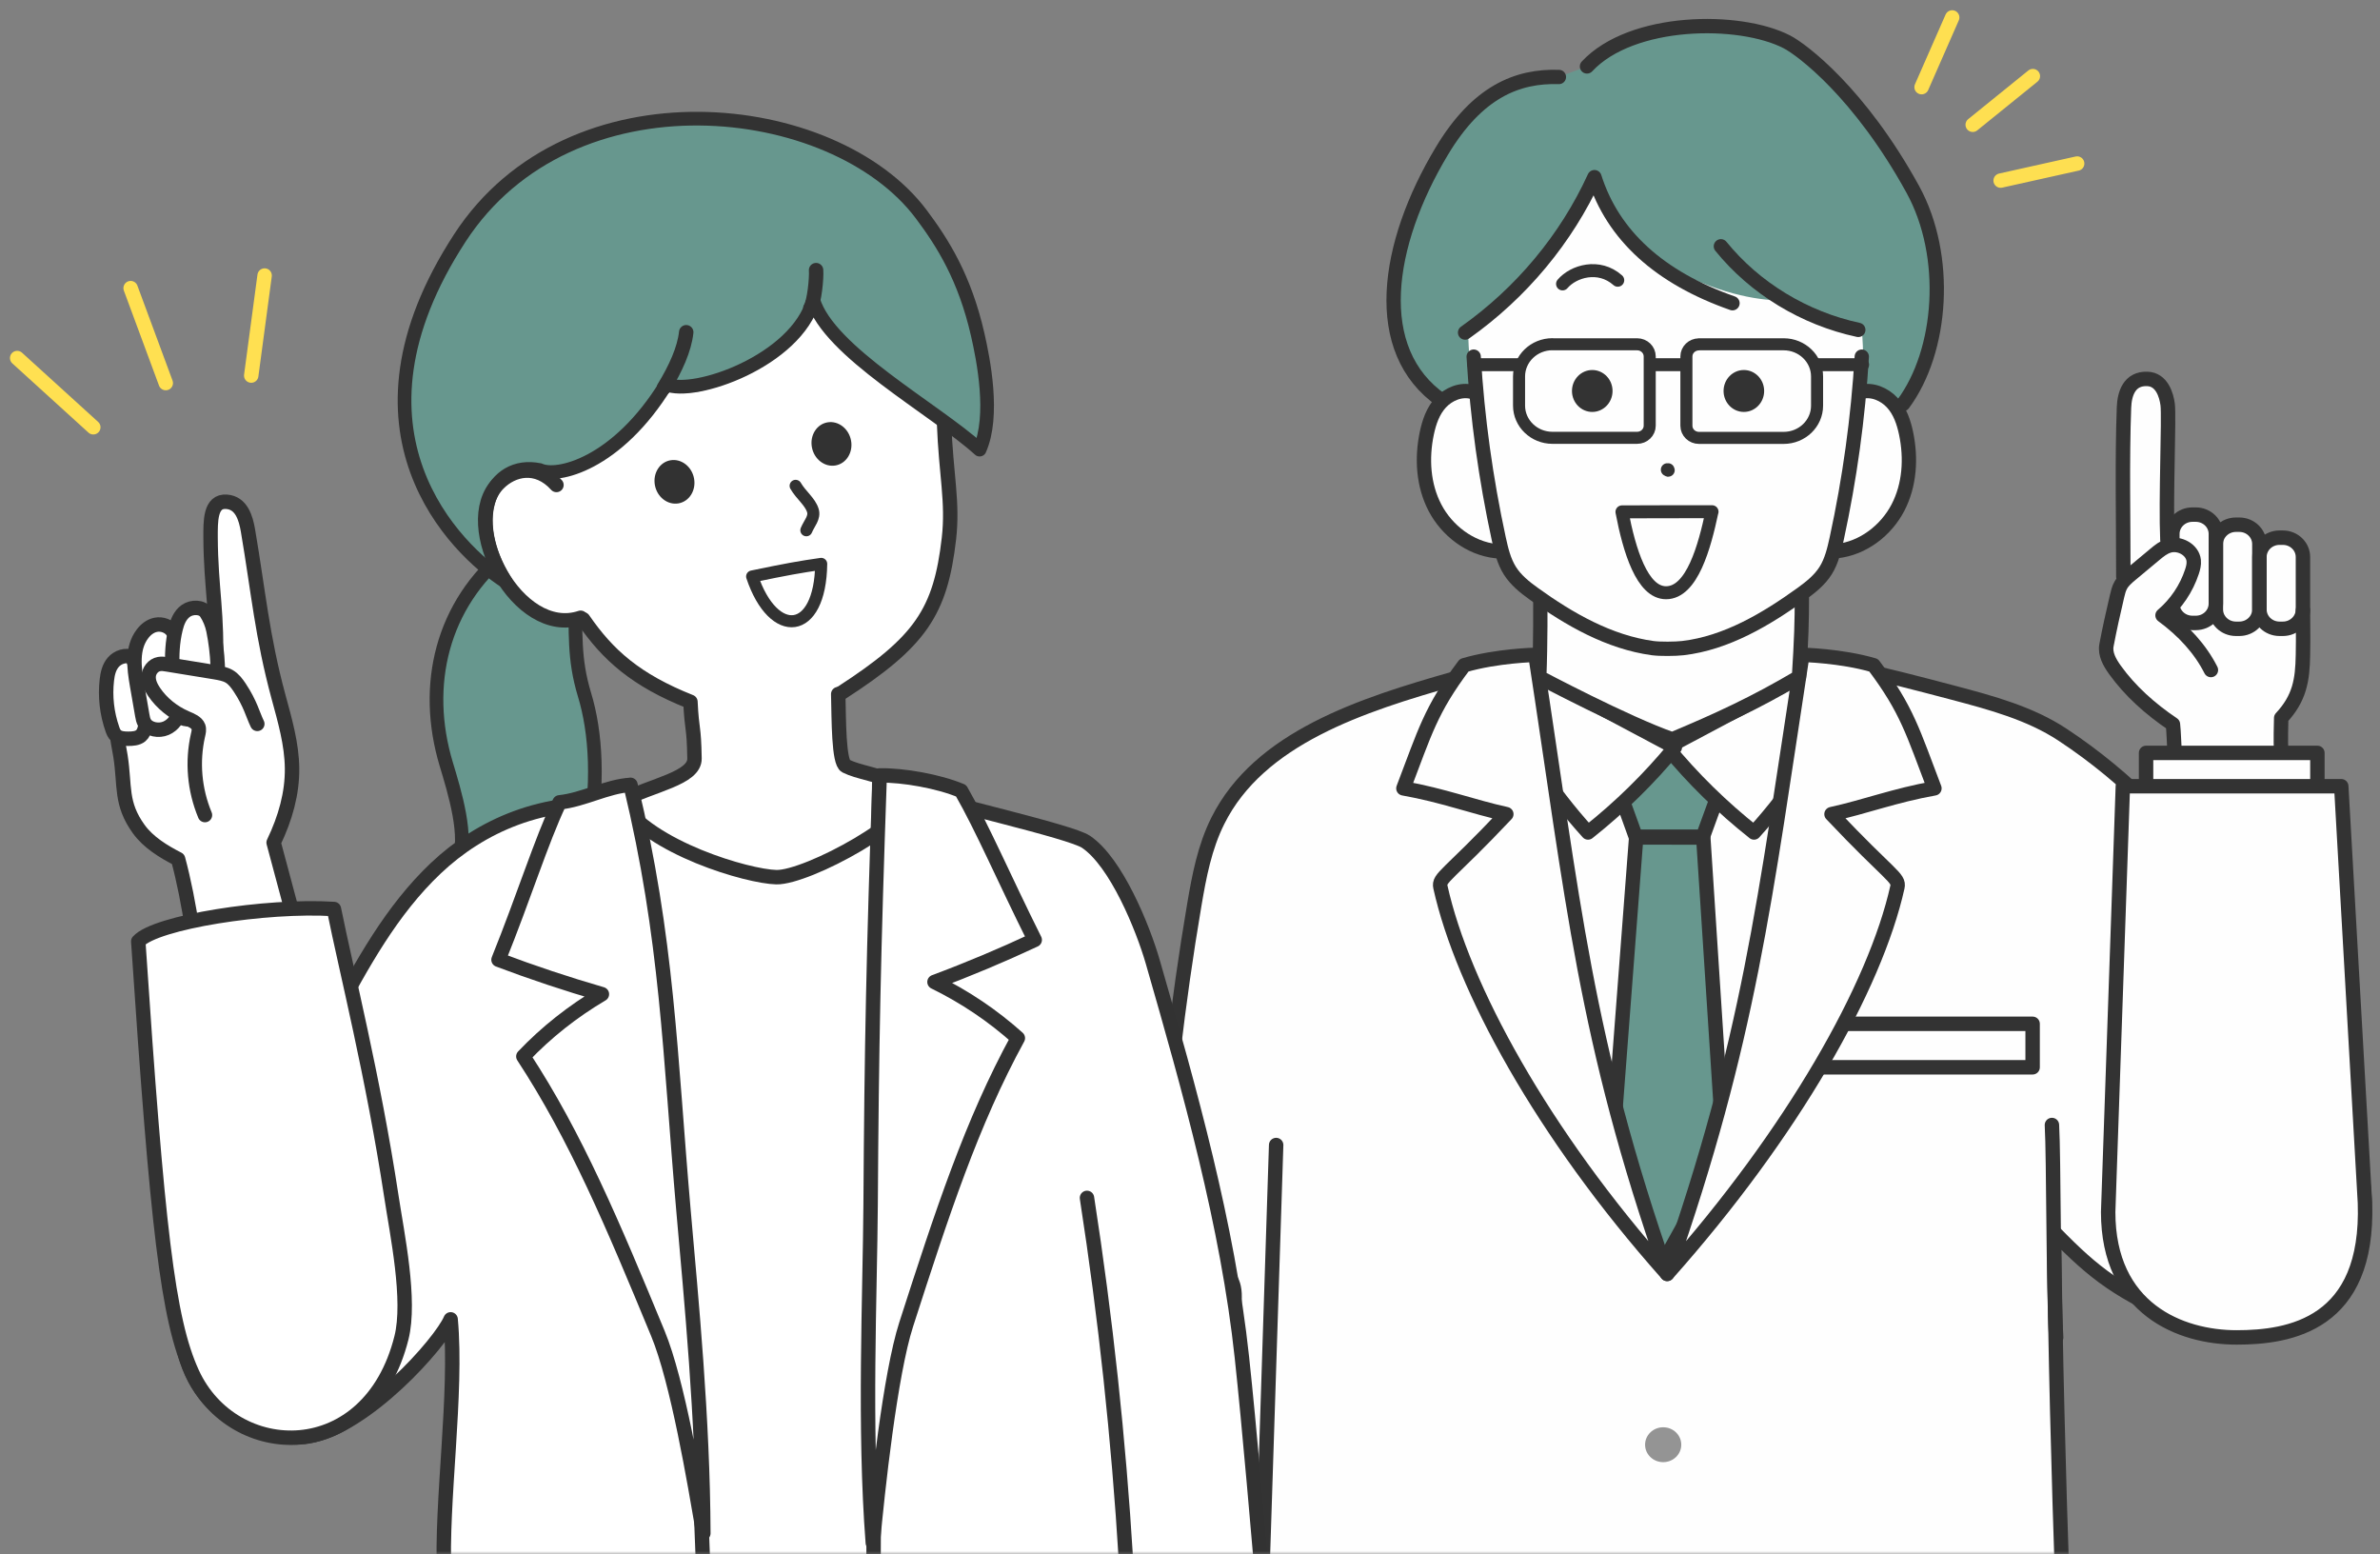 <svg width="409" height="267" viewBox="0 0 409 267" fill="none" xmlns="http://www.w3.org/2000/svg">
<rect x="0" y="0" width="409" height="267" fill="#808080" stroke="none"/>
<mask id="mask0_1291_36732" style="mask-type:alpha" maskUnits="userSpaceOnUse" x="0" y="0" width="409" height="267">
<rect width="409" height="267" fill="#D9D9D9"/>
</mask>
<g mask="url(#mask0_1291_36732)">
<g opacity="0.99">
<path d="M201.244 331.538C200.184 338.942 199.919 345.324 202.695 351.613C204.898 356.584 207.98 359.272 210.421 357.699C213.991 355.388 210.909 347.931 210.993 345.969C211.174 342.234 212.053 339.95 214.228 337.356C218.719 331.982 220.212 322.549 218.426 319.257C219.807 309.623 221.578 300.043 223.894 289.562C235.079 239.014 233.893 211.146 237.701 201.66C238.105 200.639 203.838 193.302 203.838 193.302C203.838 193.302 202.527 224.798 200.338 241.486C200.184 242.709 200.101 243.932 200.128 245.154C200.519 266.693 200.909 289.764 201.621 311.303C196.99 319.526 192.988 326.956 190.449 336.389C189.362 340.42 195.442 358.197 203.531 369.927C207.185 375.221 210.784 373.084 210.588 370.101C210.505 368.932 204.284 356.584 204.201 354.367C205.358 358.304 207.102 362.066 209.347 365.533C210.337 367.065 211.913 368.717 213.726 368.287C215.107 367.965 215.902 366.474 215.888 365.103C215.874 363.732 213.378 360.803 211.858 355.697C212.848 360.4 215.051 361.515 215.958 361.878C217.562 362.523 219.403 361.099 219.779 359.473C220.156 357.847 219.542 356.168 218.928 354.596C216.948 349.543 214.968 344.491 212.987 339.439C214.689 343.443 216.376 347.434 218.078 351.438C218.44 352.271 218.928 353.225 219.849 353.4C220.407 353.507 220.979 353.279 221.439 352.956C222.569 352.137 223.057 350.686 223.029 349.328C223.001 347.971 222.541 346.655 222.08 345.351C220.226 340.138 219.263 337.504 217.408 332.291" fill="white"/>
<path d="M201.244 331.538C200.184 338.942 199.919 345.324 202.695 351.613C204.898 356.584 207.98 359.272 210.421 357.699C213.991 355.388 210.909 347.931 210.993 345.969C211.174 342.234 212.053 339.95 214.228 337.356C218.719 331.982 220.212 322.549 218.426 319.257C219.807 309.623 221.578 300.043 223.894 289.562C235.079 239.014 233.893 211.146 237.701 201.66C238.105 200.639 203.838 193.302 203.838 193.302C203.838 193.302 202.527 224.798 200.338 241.486C200.184 242.709 200.101 243.932 200.128 245.154C200.519 266.693 200.909 289.764 201.621 311.303C196.99 319.526 192.988 326.956 190.449 336.389C189.362 340.42 195.442 358.197 203.531 369.927C207.185 375.221 210.784 373.084 210.588 370.101C210.505 368.932 204.284 356.584 204.201 354.367C205.358 358.304 207.102 362.066 209.347 365.533C210.337 367.065 211.913 368.717 213.726 368.287C215.107 367.965 215.902 366.474 215.888 365.103C215.874 363.732 213.378 360.803 211.858 355.697C212.848 360.4 215.051 361.515 215.958 361.878C217.562 362.523 219.403 361.099 219.779 359.473C220.156 357.847 219.542 356.168 218.928 354.596C216.948 349.543 214.968 344.491 212.987 339.439C214.689 343.443 216.376 347.434 218.078 351.438C218.44 352.271 218.928 353.225 219.849 353.4C220.407 353.507 220.979 353.279 221.439 352.956C222.569 352.137 223.057 350.686 223.029 349.328C223.001 347.971 222.541 346.655 222.08 345.351C220.226 340.138 219.263 337.504 217.408 332.291" stroke="#323232" stroke-width="2.48" stroke-linecap="round" stroke-linejoin="round"/>
<path d="M360.041 464.44C360.041 374.093 353.862 294.843 352.984 211.698C360.138 219.074 364.28 222.03 375.159 226.827C395.047 235.615 414.795 219.249 402.648 191.166C391.239 164.804 377.083 141.142 354.42 126.214C348.855 122.546 342.231 120.759 335.731 119.039C323.668 115.854 311.492 112.697 299.01 111.81C282.595 110.641 266.166 113.409 250.029 116.566C233.977 121.108 216.376 126.778 209.277 141.034C207.018 145.549 206.069 150.561 205.233 155.506C199.5 189.232 197.673 223.441 195.874 257.57C194.8 277.954 193.713 298.337 192.639 318.72C201.913 319.701 208.454 317.377 215.441 317.793C214.563 378.809 213.712 413.784 214.033 465.529C260.461 479.463 309.205 481.8 360.082 464.44H360.041Z" fill="white" stroke="#323232" stroke-width="2.48" stroke-linecap="round" stroke-linejoin="round"/>
<path d="M349.303 175.903H311.131V183.373H349.303V175.903Z" fill="white" stroke="#323232" stroke-width="2.48" stroke-linecap="round" stroke-linejoin="round"/>
<path d="M392.035 129.358C391.881 127.074 392.021 124.44 392.021 123.352C395.187 119.952 395.689 116.862 395.759 112.508C395.828 108.155 395.759 109.351 395.759 104.836C395.759 104.836 397.139 93.307 394.266 92.367C390.487 91.144 388.799 93.092 388.799 93.092C388.799 93.092 387.642 90.432 385.745 90.136C381.658 89.491 380.808 91.601 380.808 91.601C380.808 91.601 381.045 88.658 377.488 88.403C372.482 88.054 372.468 92.73 372.468 92.73C372.161 85.837 372.788 71.728 372.509 69.484C372.3 67.845 371.491 65.171 369.023 65.09C365.885 64.969 365.09 67.697 365.006 69.995C364.671 78.782 364.895 89.142 364.853 99.099C363.904 102.565 363.054 106.059 362.3 109.566C362.119 110.439 361.938 111.339 362.133 112.199C362.259 112.75 362.524 113.261 362.803 113.758C365.327 118.232 369.134 122.008 373.597 124.843C373.751 126.617 373.82 128.404 373.806 130.191" fill="white"/>
<path d="M372.466 92.743C372.159 85.85 372.787 71.741 372.508 69.498C372.299 67.858 371.49 65.184 369.021 65.104C365.883 64.983 365.088 67.71 365.005 70.008C364.67 78.796 364.893 89.155 364.893 99.085" stroke="#323232" stroke-width="2.48" stroke-linecap="round" stroke-linejoin="round"/>
<path d="M395.758 104.849C395.758 109.364 395.827 108.168 395.758 112.522C395.688 116.875 395.186 119.966 392.02 123.365C392.02 124.454 391.88 127.087 392.034 129.371" stroke="#323232" stroke-width="2.48" stroke-linecap="round" stroke-linejoin="round"/>
<path d="M384.825 90.15H384.239C382.336 90.15 380.794 91.636 380.794 93.469V104.715C380.794 106.548 382.336 108.034 384.239 108.034H384.825C386.727 108.034 388.269 106.548 388.269 104.715V93.469C388.269 91.636 386.727 90.15 384.825 90.15Z" stroke="#323232" stroke-width="2.48" stroke-linecap="round" stroke-linejoin="round"/>
<path d="M392.313 92.38H391.727C389.825 92.38 388.282 93.866 388.282 95.699V104.715C388.282 106.548 389.825 108.034 391.727 108.034H392.313C394.215 108.034 395.758 106.548 395.758 104.715V95.699C395.758 93.866 394.215 92.38 392.313 92.38Z" stroke="#323232" stroke-width="2.48" stroke-linecap="round" stroke-linejoin="round"/>
<path d="M377.348 88.416H376.762C374.86 88.416 373.317 89.902 373.317 91.735V103.707C373.317 105.54 374.86 107.026 376.762 107.026H377.348C379.25 107.026 380.793 105.54 380.793 103.707V91.735C380.793 89.902 379.25 88.416 377.348 88.416Z" stroke="#323232" stroke-width="2.48" stroke-linecap="round" stroke-linejoin="round"/>
<path d="M379.942 115.115C378.115 111.501 375.256 108.384 371.63 105.723C373.973 103.734 375.731 101.114 376.679 98.239C376.888 97.621 377.055 96.962 376.986 96.304C376.804 94.463 374.545 93.2 372.718 93.751C371.784 94.033 371.03 94.651 370.291 95.269C368.911 96.412 367.53 97.554 366.163 98.709C365.522 99.247 364.866 99.811 364.462 100.523C364.127 101.101 363.973 101.759 363.82 102.404C363.165 105.212 362.523 108.034 361.993 110.869C361.714 112.374 362.551 113.839 363.457 115.102C366.065 118.73 369.496 121.793 373.415 124.44C373.569 125.838 373.583 127.41 373.708 129.345" fill="white"/>
<path d="M379.942 115.115C378.115 111.501 375.256 108.384 371.63 105.723C373.973 103.734 375.731 101.114 376.679 98.239C376.888 97.621 377.055 96.962 376.986 96.304C376.804 94.463 374.545 93.2 372.718 93.751C371.784 94.033 371.03 94.651 370.291 95.269C368.911 96.412 367.53 97.554 366.163 98.709C365.522 99.247 364.866 99.811 364.462 100.523C364.127 101.101 363.973 101.759 363.82 102.404C363.165 105.212 362.523 108.034 361.993 110.869C361.714 112.374 362.551 113.839 363.457 115.102C366.065 118.73 369.496 121.793 373.415 124.44C373.569 125.838 373.583 127.41 373.708 129.345" stroke="#323232" stroke-width="2.48" stroke-linecap="round" stroke-linejoin="round"/>
<path d="M398.24 129.358H368.799V136.829H398.24V129.358Z" fill="white" stroke="#323232" stroke-width="2.48" stroke-linecap="round" stroke-linejoin="round"/>
<path d="M362.286 208.245L364.81 135.082H402.341L406.413 206.659C407.139 227.607 393.443 229.784 384.35 229.784C374.685 229.784 362.286 224.879 362.286 208.231V208.245Z" fill="white" stroke="#323232" stroke-width="2.48" stroke-linecap="round" stroke-linejoin="round"/>
<path d="M215.4 317.793L219.305 196.729" stroke="#323232" stroke-width="2.48" stroke-linecap="round" stroke-linejoin="round"/>
<path d="M353.347 229.797C352.831 220.754 352.943 198.987 352.622 193.289L353.347 229.797Z" fill="white"/>
<path d="M353.347 229.797C352.831 220.754 352.943 198.987 352.622 193.289" stroke="#323232" stroke-width="2.48" stroke-linecap="round" stroke-linejoin="round"/>
<path d="M285.816 251.216C287.534 251.216 288.926 249.874 288.926 248.219C288.926 246.563 287.534 245.222 285.816 245.222C284.099 245.222 282.706 246.563 282.706 248.219C282.706 249.874 284.099 251.216 285.816 251.216Z" fill="#949494"/>
<path d="M286.877 127.893L277.561 133.953L281.103 143.762H292.637L296.207 133.966L286.877 127.893Z" fill="#67978E" stroke="#323232" stroke-width="2.48" stroke-linecap="round" stroke-linejoin="round"/>
<path d="M285.818 216.924L277.073 197.696L281.174 143.883L292.707 143.896L296.236 198.207L285.818 216.924Z" fill="#67978E" stroke="#323232" stroke-width="2.48" stroke-linecap="round" stroke-linejoin="round"/>
<path d="M286.501 128.404C290.922 133.779 295.929 138.683 301.424 143.036C307.937 135.861 313.293 127.719 317.253 118.985C315.371 117.601 313.418 116.324 311.382 115.169L286.501 128.404Z" fill="white" stroke="#323232" stroke-width="2.46" stroke-linecap="round" stroke-linejoin="round"/>
<path d="M287.825 128.404C283.404 133.779 278.397 138.683 272.902 143.036C266.389 135.861 261.033 127.719 257.072 118.985C258.955 117.601 260.908 116.324 262.944 115.169L287.825 128.404Z" fill="white" stroke="#323232" stroke-width="2.46" stroke-linecap="round" stroke-linejoin="round"/>
<path d="M309.736 112.509C303.251 154.659 300.657 178.482 286.501 218.873C308.049 194.647 322.274 169.507 326.068 152.415C326.43 150.763 324.812 150.548 314.743 139.879C320.461 138.629 325.607 136.654 332.427 135.445C328.759 125.865 327.755 121.954 321.981 114.296C316.389 112.656 309.75 112.509 309.75 112.509H309.736Z" fill="white" stroke="#323232" stroke-width="2.48" stroke-linecap="round" stroke-linejoin="round"/>
<path d="M263.851 112.509C270.336 154.659 272.345 178.482 286.5 218.873C264.953 194.647 251.327 169.507 247.534 152.415C247.171 150.763 248.789 150.548 258.858 139.879C253.14 138.629 247.994 136.654 241.174 135.445C244.842 125.865 245.846 121.954 251.62 114.296C257.213 112.656 263.851 112.509 263.851 112.509Z" fill="white" stroke="#323232" stroke-width="2.48" stroke-linecap="round" stroke-linejoin="round"/>
<path d="M327.043 69.404C333.821 60.294 334.992 43.968 328.716 32.534C319.595 15.913 309.637 8.496 307.071 7.179C298.912 2.973 280.377 3.162 272.721 11.398L267.895 13.212C260.782 12.984 253.893 15.725 247.77 25.95C238.161 41.953 235.371 60.254 247.798 68.813L327.057 69.404H327.043Z" fill="#67978E"/>
<path d="M264.702 103.304C264.702 103.304 264.758 110.358 264.521 116.351C264.521 116.351 279.276 124.185 287.365 127.02C295.301 123.701 301.619 120.785 309.15 116.324C309.568 109.727 309.652 106.757 309.652 102.511" fill="white"/>
<path d="M264.702 103.304C264.702 103.304 264.758 110.358 264.521 116.351C264.521 116.351 279.276 124.185 287.365 127.02C295.301 123.701 301.619 120.785 309.15 116.324C309.568 109.727 309.652 106.757 309.652 102.511" stroke="#323232" stroke-width="2.46" stroke-linecap="round" stroke-linejoin="round"/>
<path d="M305.036 51.587C300.838 51.398 293.46 49.988 284.604 44.626C279.485 41.523 276.808 35.718 274.088 30.518C269.751 41.066 260.881 49.154 252.317 56.827C252.317 60.401 252.736 63.841 253.405 67.227C251.034 66.81 248.9 67.71 247.575 69.175C246.251 70.64 245.595 72.548 245.191 74.456C244.298 78.728 244.563 83.337 246.599 87.234C248.635 91.13 252.582 94.207 257.087 94.691H257.826C258.245 96.492 258.454 97.284 259.486 98.83C260.504 100.348 262.024 101.49 263.558 102.538C269.695 106.704 276.557 110.385 284.004 111.353C285.301 111.514 287.923 111.5 289.22 111.353C296.682 110.533 303.516 106.704 309.666 102.538C311.2 101.504 312.72 100.348 313.738 98.83C314.771 97.284 314.994 96.492 315.398 94.691C315.398 94.691 316.793 94.718 317.253 94.691C322.804 94.396 330.168 85.286 328.048 75.195C327.058 70.492 323.431 66.192 320.014 67.092C320.252 63.693 320.238 60.267 319.987 56.867L305.05 51.587H305.036Z" fill="white"/>
<path d="M297.728 52.097C285.231 47.717 277.184 40.474 274.004 30.437C269.179 40.999 261.438 50.31 251.773 57.136" stroke="#323232" stroke-width="2.46" stroke-linecap="round" stroke-linejoin="round"/>
<path d="M319.944 61.275C319.316 71.796 317.866 82.263 315.634 92.555C315.216 94.463 314.756 96.412 313.724 98.051C312.706 99.663 311.185 100.873 309.651 101.988C303.515 106.408 296.667 110.48 289.205 111.353C287.908 111.501 285.273 111.528 283.989 111.353C276.542 110.332 269.694 106.422 263.544 101.988C262.009 100.886 260.489 99.663 259.471 98.051C258.439 96.412 257.979 94.463 257.56 92.555C255.329 82.263 253.879 71.796 253.251 61.275" stroke="#323232" stroke-width="2.46" stroke-linecap="round" stroke-linejoin="round"/>
<path d="M252.987 67.335C251.048 66.811 248.914 67.724 247.575 69.176C246.237 70.627 245.595 72.548 245.191 74.456C244.298 78.729 244.563 83.338 246.599 87.234C248.635 91.131 252.582 94.208 257.087 94.692" stroke="#323232" stroke-width="2.46" stroke-linecap="round" stroke-linejoin="round"/>
<path d="M319.762 67.335C321.701 66.811 323.835 67.724 325.174 69.176C326.513 70.627 327.154 72.548 327.559 74.456C328.451 78.729 328.186 83.338 326.15 87.234C324.114 91.131 320.167 94.208 315.662 94.692" stroke="#323232" stroke-width="2.46" stroke-linecap="round" stroke-linejoin="round"/>
<path d="M267.895 13.225C260.782 12.997 253.893 15.738 247.77 25.963C238.161 41.966 235.371 60.267 247.798 68.826" stroke="#323232" stroke-width="2.46" stroke-linecap="round" stroke-linejoin="round"/>
<path d="M295.732 42.316C301.576 49.531 310.084 54.691 319.344 56.679" stroke="#323232" stroke-width="2.46" stroke-linecap="round" stroke-linejoin="round"/>
<path d="M272.721 11.412C280.391 3.175 298.913 2.987 307.071 7.192C309.638 8.509 319.595 15.94 328.717 32.547C334.993 43.982 333.821 60.307 327.043 69.418" stroke="#323232" stroke-width="2.46" stroke-linecap="round" stroke-linejoin="round"/>
<path d="M294.213 87.919C294.213 87.919 279.193 87.919 278.732 87.946C279.988 94.544 282.191 101.84 286.305 101.84C290.782 101.84 292.93 93.912 294.199 87.919H294.213Z" fill="white" stroke="#323232" stroke-width="2.23" stroke-linecap="round" stroke-linejoin="round"/>
<path d="M278.007 48.147C274.772 45.271 270.392 46.589 268.523 48.779" stroke="#323232" stroke-width="2.23" stroke-linecap="round" stroke-linejoin="round"/>
<path d="M253.279 62.659H320.084" stroke="#323232" stroke-width="2.23" stroke-linecap="round" stroke-linejoin="round"/>
<path d="M266.793 59.152H281.339C282.539 59.152 283.501 60.092 283.501 61.234V73.139C283.501 74.295 282.525 75.222 281.339 75.222H266.793C263.627 75.222 261.047 72.749 261.047 69.686V64.674C261.047 61.624 263.613 59.138 266.793 59.138V59.152Z" fill="white" stroke="#323232" stroke-width="2.07" stroke-linecap="round" stroke-linejoin="round"/>
<path d="M291.967 59.152H306.514C309.68 59.152 312.26 61.624 312.26 64.688V69.7C312.26 72.75 309.694 75.235 306.514 75.235H291.967C290.768 75.235 289.806 74.295 289.806 73.153V61.248C289.806 60.092 290.782 59.165 291.967 59.165V59.152Z" fill="white" stroke="#323232" stroke-width="2.07" stroke-linecap="round" stroke-linejoin="round"/>
<path d="M273.627 70.775C275.553 70.775 277.114 69.163 277.114 67.174C277.114 65.185 275.553 63.572 273.627 63.572C271.702 63.572 270.141 65.185 270.141 67.174C270.141 69.163 271.702 70.775 273.627 70.775Z" fill="#323232"/>
<path d="M299.68 70.775C301.606 70.775 303.167 69.163 303.167 67.174C303.167 65.185 301.606 63.572 299.68 63.572C297.754 63.572 296.193 65.185 296.193 67.174C296.193 69.163 297.754 70.775 299.68 70.775Z" fill="#323232"/>
<path d="M286.528 80.704C286.57 80.987 286.64 80.516 286.682 80.785" stroke="#323232" stroke-width="2.23" stroke-linecap="round" stroke-linejoin="round"/>
<path d="M335.481 3L330.223 14.972L335.481 3Z" stroke="#FFE051" stroke-width="2.48" stroke-linecap="round" stroke-linejoin="round"/>
<path d="M349.343 13.078L339.009 21.435L349.343 13.078Z" stroke="#FFE051" stroke-width="2.48" stroke-linecap="round" stroke-linejoin="round"/>
<path d="M356.958 28.1L343.807 31.028L356.958 28.1Z" stroke="#FFE051" stroke-width="2.48" stroke-linecap="round" stroke-linejoin="round"/>
</g>
<path d="M87.175 94.745C75.934 103.828 72.601 117.722 76.688 131.293C78.082 135.928 80.593 144.004 78.682 148.075C76.771 152.146 74.986 155.492 71.137 157.642C89.895 163.567 100.216 149.15 100.829 146.059C103.075 134.8 102.377 125.703 100.453 119.374C98.528 113.046 99.002 108.598 98.807 101.947C94.358 100.187 90.523 97.016 87.175 94.745Z" fill="#67978E" stroke="#323232" stroke-width="2.35" stroke-linecap="round" stroke-linejoin="round"/>
<path d="M210.896 343.188C211.802 349.517 212.025 354.972 209.668 360.333C207.786 364.593 205.15 366.877 203.072 365.533C200.017 363.558 202.653 357.189 202.584 355.51C202.43 352.312 201.677 350.363 199.822 348.146C195.987 343.565 194.718 335.489 196.238 332.694C195.066 324.458 193.546 316.275 191.566 307.326C181.998 264.141 189.948 237.55 186.698 229.434C186.35 228.561 212.346 209.722 212.165 222.85C211.998 235.763 206.572 273.882 206.67 274.944C207.353 281.985 208.176 309.301 210.589 325.895C214.536 332.923 217.967 339.265 220.128 347.327C221.049 350.767 215.861 365.963 208.957 375.974C205.833 380.502 202.751 378.661 202.918 376.121C202.988 375.127 208.302 364.579 208.385 362.685C207.395 366.044 205.903 369.269 203.978 372.225C203.127 373.528 201.789 374.939 200.241 374.576C199.055 374.294 198.372 373.031 198.4 371.862C198.427 370.693 200.547 368.18 201.844 363.827C201.008 367.845 199.111 368.799 198.33 369.108C196.963 369.658 195.387 368.449 195.066 367.052C194.746 365.654 195.276 364.23 195.792 362.886C197.479 358.573 199.181 354.26 200.868 349.947C199.418 353.36 197.967 356.773 196.517 360.199C196.21 360.911 195.792 361.731 195.011 361.879C194.536 361.973 194.048 361.785 193.658 361.502C192.695 360.804 192.277 359.568 192.291 358.399C192.305 357.23 192.709 356.114 193.1 355.013C194.69 350.552 195.513 348.308 197.089 343.86" fill="white"/>
<path d="M210.896 343.188C211.802 349.517 212.025 354.972 209.668 360.333C207.786 364.593 205.15 366.877 203.072 365.533C200.017 363.558 202.653 357.189 202.584 355.51C202.43 352.312 201.677 350.363 199.822 348.146C195.987 343.565 194.718 335.489 196.238 332.694C195.066 324.458 193.546 316.275 191.566 307.326C181.998 264.141 189.948 237.55 186.698 229.434C186.35 228.561 212.346 209.722 212.165 222.85C211.998 235.763 206.572 273.882 206.67 274.944C207.353 281.985 208.176 309.301 210.589 325.895C214.536 332.923 217.967 339.265 220.128 347.327C221.049 350.767 215.861 365.963 208.957 375.974C205.833 380.502 202.751 378.661 202.918 376.121C202.988 375.127 208.302 364.579 208.385 362.685C207.395 366.044 205.903 369.269 203.978 372.225C203.127 373.528 201.789 374.939 200.241 374.576C199.055 374.294 198.372 373.031 198.4 371.862C198.427 370.693 200.547 368.18 201.844 363.827C201.008 367.845 199.111 368.799 198.33 369.108C196.963 369.658 195.387 368.449 195.066 367.052C194.746 365.654 195.276 364.23 195.792 362.886C197.479 358.573 199.181 354.26 200.868 349.947C199.418 353.36 197.967 356.773 196.517 360.199C196.21 360.911 195.792 361.731 195.011 361.879C194.536 361.973 194.048 361.785 193.658 361.502C192.695 360.804 192.277 359.568 192.291 358.399C192.305 357.23 192.709 356.114 193.1 355.013C194.69 350.552 195.513 348.308 197.089 343.86" stroke="#323232" stroke-width="2.48" stroke-linecap="round" stroke-linejoin="round"/>
<path d="M77.748 210.354C71.151 183.306 59.435 185.174 48.683 187.444C58.738 173.215 68.361 156.889 77.218 151.112C86.115 145.307 102.865 139.892 110.857 137.285C134.566 129.559 147.648 135.942 164.217 140.671C169.768 142.257 181.483 147.82 185.737 151.165C195.513 158.838 199.07 186.799 206.419 202.762C203.407 208.647 192.766 208.432 186.685 208.137C186.685 208.137 182.71 240.21 183.003 241.984L190.562 308.549C190.562 308.549 154.635 313.856 134.901 314.582C115.166 315.307 81.583 307.5 81.583 307.5C81.583 307.5 78.793 270.993 88.026 243.085C89.937 237.321 85.083 218.053 83.647 206.78" fill="white"/>
<path d="M77.748 210.354C71.151 183.306 59.435 185.174 48.683 187.444C58.738 173.215 68.361 156.889 77.218 151.112C86.115 145.307 102.865 139.892 110.857 137.285C134.566 129.559 147.648 135.942 164.217 140.671C169.768 142.257 181.483 147.82 185.737 151.165C195.513 158.838 199.07 186.799 206.419 202.762C203.407 208.647 192.766 208.432 186.685 208.137C186.685 208.137 182.71 240.21 183.003 241.984L190.562 308.549C190.562 308.549 154.635 313.856 134.901 314.582C115.166 315.307 81.583 307.5 81.583 307.5C81.583 307.5 78.793 270.993 88.026 243.085C89.937 237.321 85.083 218.053 83.647 206.78" stroke="#323232" stroke-width="2.48" stroke-linecap="round" stroke-linejoin="round"/>
<path d="M78.138 223.589C83.144 218.94 90.731 210.959 95.738 206.323L78.138 223.589Z" fill="white"/>
<path d="M78.138 223.589C83.144 218.94 90.731 210.959 95.738 206.323" stroke="#323232" stroke-width="2.48" stroke-linecap="round" stroke-linejoin="round"/>
<path d="M143.478 49.208C147.843 53.911 149.893 61.463 161.427 65.937C163.087 74.281 166.392 90.056 162.557 99.743C159.363 107.805 153.882 114.309 144.259 118.918C143.45 124.427 144.105 126.039 144.356 130.755C144.384 131.36 157.02 133.362 157.619 136.735C158.303 140.631 144.677 149.002 134.231 150.305C119.099 152.2 111.791 143.627 106.603 136.802C108.973 136.036 116.435 133.335 118.89 132.569C118.248 126.926 118.499 125.515 117.579 119.992C109.448 117.547 104.831 112.79 100.243 106.247C80.313 107.066 80.174 78.379 88.779 81.443C89.908 79.266 93.186 79.575 92.879 77.56C96.826 78.379 107.37 73.677 115.152 66.165C120.326 71.769 138.122 57.62 143.478 49.195V49.208Z" fill="white"/>
<path d="M92.726 80.744C95.696 82.182 106.017 79.79 114.468 66.031C119.238 68.141 136.811 62.014 139.768 51.573C142.432 60.441 160.52 70.183 168.344 77.251C170.939 71.446 168.986 61.731 168.024 57.512C165.792 47.717 162.013 41.738 158.303 36.793C143.24 16.732 97.998 11.747 79.03 40.878C57.385 74.106 78.263 94.436 86.91 99.972C79.936 88.846 84.553 79.051 92.74 80.758L92.726 80.744Z" fill="#67978E" stroke="#323232" stroke-width="2.35" stroke-linecap="round" stroke-linejoin="round"/>
<path d="M162.235 72.655C162.57 81.658 163.797 86.2 163.072 92.542C161.621 105.118 158.204 110.238 144.662 118.998" stroke="#323232" stroke-width="2.48" stroke-linecap="round" stroke-linejoin="round"/>
<path d="M100.229 106.408C104.454 112.548 109.252 116.848 118.652 120.583C118.903 125.797 119.252 124.494 119.349 130.312C119.405 133.724 112.209 134.813 106.518 137.661C111.693 145.71 128.526 150.601 133.422 150.708C138.652 150.829 157.689 140.671 157.284 135.458C150.102 132.811 147.564 132.717 145.36 131.615C144.105 130.983 144.161 123.714 144.049 119.253" stroke="#323232" stroke-width="2.48" stroke-linecap="round" stroke-linejoin="round"/>
<path d="M114.091 66.622C116.113 63.303 117.619 59.984 117.926 57.082L114.091 66.622Z" fill="#FFE400"/>
<path d="M114.091 66.622C116.113 63.303 117.619 59.984 117.926 57.082" stroke="#323232" stroke-width="2.48" stroke-linecap="round" stroke-linejoin="round"/>
<path d="M139.252 52.945C139.935 51.964 140.354 47.744 140.242 46.413L139.252 52.945Z" fill="#FFE400"/>
<path d="M139.252 52.945C139.935 51.964 140.354 47.744 140.242 46.413" stroke="#323232" stroke-width="2.48" stroke-linecap="round" stroke-linejoin="round"/>
<path d="M99.783 106.14C89.002 109.768 78.681 90.177 85.641 83.082C88.082 80.597 92.238 79.575 95.627 83.324" stroke="#323232" stroke-width="2.48" stroke-linecap="round" stroke-linejoin="round"/>
<path d="M136.728 83.472C137.662 85.084 139.196 86.159 139.684 87.691C140.075 88.927 139.057 89.908 138.569 91.104" stroke="#323232" stroke-width="2.07" stroke-linecap="round" stroke-linejoin="round"/>
<path d="M129.253 99.045C132.921 109.982 140.968 109.256 141.122 96.881C137.454 97.405 135.124 97.822 129.253 99.045Z" fill="white" stroke="#323232" stroke-width="2.07" stroke-linecap="round" stroke-linejoin="round"/>
<path d="M143.566 79.975C145.425 79.659 146.627 77.744 146.253 75.697C145.878 73.651 144.067 72.248 142.209 72.564C140.35 72.88 139.148 74.795 139.523 76.842C139.898 78.888 141.708 80.291 143.566 79.975Z" fill="#323232"/>
<path d="M116.587 86.489C118.445 86.173 119.648 84.258 119.273 82.212C118.898 80.165 117.088 78.762 115.229 79.078C113.371 79.394 112.168 81.309 112.543 83.356C112.918 85.403 114.729 86.805 116.587 86.489Z" fill="#323232"/>
<path d="M54.303 224.623C39.059 228.198 36.27 213.283 35.879 211.026C33.675 198.301 35.042 183.79 34.443 172.61C34.038 165.153 32.574 154.847 30.607 147.605C28.097 146.315 25.489 144.729 23.843 142.445C20.663 138.038 21.514 135.109 20.705 129.909C20.342 127.53 19.575 125.072 20.398 122.787C21.528 119.643 25.238 117.95 28.585 116.593C31.263 115.505 34.094 114.403 37.023 114.658C37.497 105.938 36.228 101.06 36.186 92.326C36.186 89.626 36.074 85.957 38.975 86.213C41.486 86.428 42.239 88.967 42.615 91.157C44.414 101.732 45.042 109.31 47.859 119.71C48.961 123.768 50.146 127.839 50.188 132.018C50.23 136.291 49.059 140.524 47.022 144.77C52.475 165.207 56.883 181.492 63.521 204.751C66.841 216.414 60.23 223.266 54.303 224.664V224.623Z" fill="white" stroke="#323232" stroke-width="2.48" stroke-linecap="round" stroke-linejoin="round"/>
<path d="M22.699 112.912C21.611 112.415 20.217 112.912 19.477 113.772C18.724 114.632 18.487 115.76 18.362 116.849C18.041 119.67 18.362 122.559 19.31 125.273C19.45 125.676 19.617 126.106 19.966 126.402C20.482 126.859 21.277 126.926 22.016 126.926C22.783 126.926 23.62 126.872 24.177 126.416C24.596 126.066 24.791 125.556 24.903 125.058C25.209 123.688 25.014 122.264 24.819 120.88C24.456 118.354 24.108 115.827 22.685 112.925L22.699 112.912Z" fill="white" stroke="#323232" stroke-width="2.48" stroke-linecap="round" stroke-linejoin="round"/>
<path d="M29.674 108.491C29.102 107.604 27.861 107.12 26.759 107.349C25.824 107.537 25.057 108.155 24.514 108.867C22.589 111.366 23.035 114.712 23.551 117.722C23.844 119.442 24.137 121.162 24.444 122.868C24.527 123.352 24.611 123.835 24.876 124.252C25.546 125.34 27.289 125.663 28.544 125.112C29.799 124.561 30.58 123.379 30.873 122.156C31.166 120.933 31.041 119.67 30.929 118.42C30.608 115.196 31.682 111.541 29.702 108.477L29.674 108.491Z" fill="white" stroke="#323232" stroke-width="2.48" stroke-linecap="round" stroke-linejoin="round"/>
<path d="M35.405 105.239C34.736 104.231 32.965 104.218 31.933 104.957C30.901 105.696 30.454 106.892 30.175 108.047C29.074 112.562 29.757 117.251 30.44 121.82C30.51 122.317 30.608 122.854 31.026 123.19C31.417 123.513 31.974 123.567 32.505 123.593C33.774 123.674 35.196 123.647 36.117 122.868C36.912 122.196 37.107 121.135 37.205 120.154C37.651 116.217 37.469 112.24 36.688 108.343C36.465 107.214 36.005 106.126 35.405 105.226V105.239Z" fill="white" stroke="#323232" stroke-width="2.48" stroke-linecap="round" stroke-linejoin="round"/>
<path d="M44.218 124.373C43.493 122.922 43.033 120.879 41.178 118.112C40.69 117.386 40.16 116.66 39.379 116.204C38.654 115.787 37.775 115.639 36.924 115.491C34.205 115.048 31.485 114.605 28.765 114.161C28.291 114.081 27.803 114 27.329 114.094C26.297 114.282 25.6 115.25 25.544 116.204C25.488 117.158 25.934 118.071 26.478 118.877C27.789 120.812 29.728 122.384 32.001 123.365C32.838 123.728 33.8 124.091 34.093 124.87C34.26 125.34 34.135 125.851 34.023 126.321C32.991 130.876 33.41 135.687 35.223 140.04" fill="white"/>
<path d="M44.218 124.373C43.493 122.922 43.033 120.879 41.178 118.112C40.69 117.386 40.16 116.66 39.379 116.204C38.654 115.787 37.775 115.639 36.924 115.491C34.205 115.048 31.485 114.605 28.765 114.161C28.291 114.081 27.803 114 27.329 114.094C26.297 114.282 25.6 115.25 25.544 116.204C25.488 117.158 25.934 118.071 26.478 118.877C27.789 120.812 29.728 122.384 32.001 123.365C32.838 123.728 33.8 124.091 34.093 124.87C34.26 125.34 34.135 125.851 34.023 126.321C32.991 130.876 33.41 135.687 35.223 140.04" stroke="#323232" stroke-width="2.48" stroke-linecap="round" stroke-linejoin="round"/>
<path d="M121.762 491.851C102.488 493.88 82.977 493.92 63.688 491.972C69.169 429.156 72.614 333.474 76.338 270.537C75.752 258.148 78.611 239.35 77.44 226.679C75.752 230.684 62.88 245.222 52.935 246.794C46.074 247.882 33.229 243.878 31.276 230.025C30.133 221.909 52.182 184.341 57.273 174.881C62.196 165.717 67.259 156.392 74.901 149.164C82.544 141.935 93.353 137.03 106.658 138.32C129.363 239.364 119.308 388.994 121.776 491.851H121.762Z" fill="white" stroke="#323232" stroke-width="2.48" stroke-linecap="round" stroke-linejoin="round"/>
<path d="M57.385 156.177C45.712 155.438 26.73 158.435 23.76 161.74C27.051 210.891 28.822 226.72 33.034 235.91C40.077 251.268 63.424 252.007 68.989 229.85C70.621 223.36 68.25 212.087 67.246 205.476C64.108 184.864 59.533 166.833 57.385 156.177Z" fill="white" stroke="#323232" stroke-width="2.48" stroke-linecap="round" stroke-linejoin="round"/>
<path d="M199.446 490.696C184.969 490.83 164.147 489.849 149.67 489.984C150.13 385.38 149.642 241.379 151.092 134.666C162.696 138.079 183.965 142.849 186.615 144.622C191.817 148.116 196.391 159.349 198.093 165.234C204.425 187.203 210.993 210.542 213.42 233.21C215.958 256.818 219.571 304.908 221.955 328.543C211.328 328.072 203.239 327.817 194.606 329.792C198.33 383.216 196.726 442.364 199.432 490.696H199.446Z" fill="white" stroke="#323232" stroke-width="2.48" stroke-linecap="round" stroke-linejoin="round"/>
<path d="M108.346 134.84C114.734 161.324 115.096 181.022 117.467 208.11C118.806 223.374 120.787 243.637 120.87 263.442C119.35 254.655 116.477 237.389 113.06 229.112C105.348 210.462 99.016 195.359 89.937 181.506C93.883 177.354 98.444 173.753 103.437 170.81C97.44 169.077 91.513 167.102 85.669 164.898C90.034 154.082 93.019 144.474 96.157 137.85C100.257 137.434 104.344 135.082 108.346 134.854V134.84Z" fill="white" stroke="#323232" stroke-width="2.48" stroke-linecap="round" stroke-linejoin="round"/>
<path d="M151.177 133.228C150.117 163.46 149.783 179.785 149.615 206.968C149.518 222.286 148.458 245.329 149.992 265.081C150.801 256.2 152.976 236.085 155.724 227.566C161.902 208.392 166.979 192.859 174.915 178.361C170.633 174.518 165.807 171.267 160.591 168.714C166.435 166.537 172.181 164.118 177.815 161.485C172.585 151.031 168.834 142.23 165.166 135.861C161.289 134.235 155.194 133.16 151.163 133.228H151.177Z" fill="white" stroke="#323232" stroke-width="2.48" stroke-linecap="round" stroke-linejoin="round"/>
<path d="M194.356 330.652C195.737 288.931 193.198 247.09 186.797 205.812" stroke="#323232" stroke-width="2.48" stroke-linecap="round" stroke-linejoin="round"/>
<path d="M2.951 61.517L16.033 73.408L2.951 61.517Z" stroke="#FFE051" stroke-width="2.48" stroke-linecap="round" stroke-linejoin="round"/>
<path d="M22.449 49.504L28.488 65.816L22.449 49.504Z" stroke="#FFE051" stroke-width="2.48" stroke-linecap="round" stroke-linejoin="round"/>
<path d="M45.474 47.341L43.173 64.526L45.474 47.341Z" stroke="#FFE051" stroke-width="2.48" stroke-linecap="round" stroke-linejoin="round"/>
</g>
</svg>
